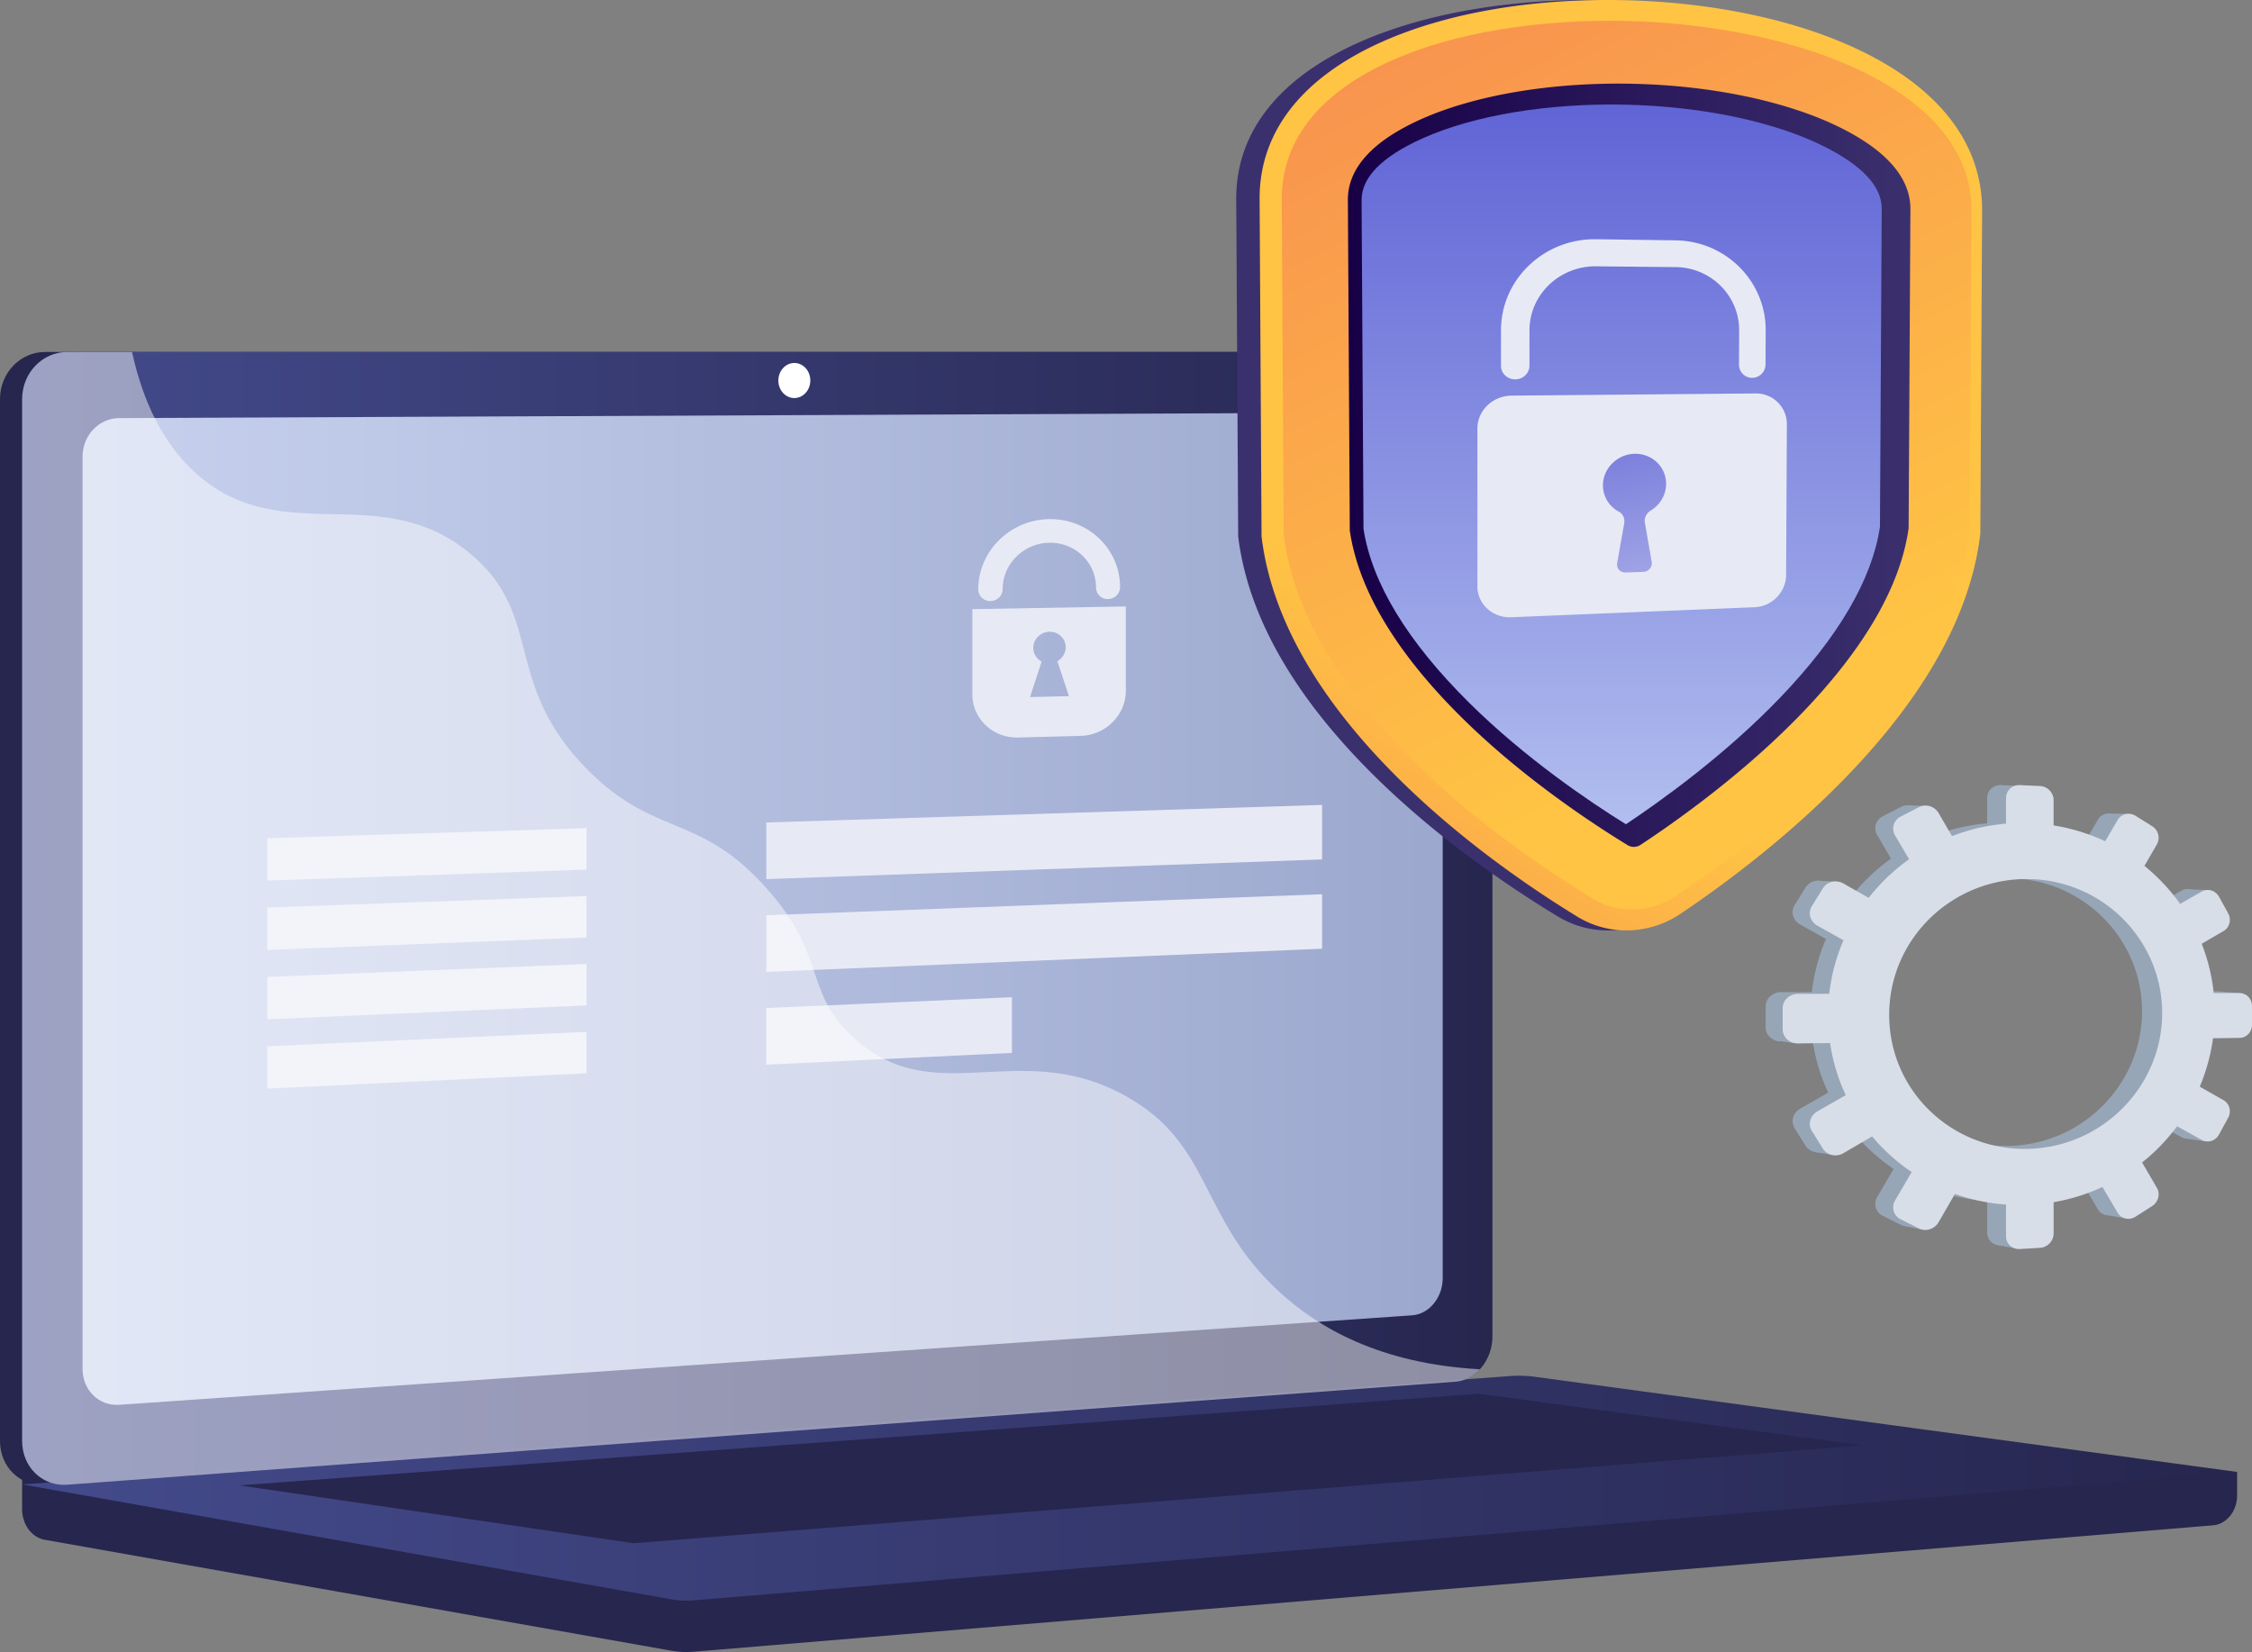 <svg xmlns="http://www.w3.org/2000/svg" width="244" height="179" fill="none"><rect width="100%" height="100%" fill="#808080" stroke="none"/><path fill="#97A6B7" d="m240.409 107.421-2.783.005a20.15 20.15 0 0 0-1.291-5.302l2.352-1.375c.643-.376.863-1.224.493-1.895l-.989-1.792c-.373-.676-1.2-.924-1.85-.552l-2.324 1.328a20.536 20.536 0 0 0-3.834-4.088l1.336-2.314c.383-.664.156-1.538-.51-1.955l-1.778-1.112c-.673-.42-1.535-.222-1.926.446l-1.34 2.29a20.684 20.684 0 0 0-5.543-1.703v-2.716c0-.8-.654-1.48-1.463-1.518l-2.166-.1c-.82-.037-1.486.589-1.486 1.398v2.746c-2.022.17-3.971.628-5.804 1.337l-1.445-2.483c-.425-.729-1.369-1.012-2.109-.629l-1.98 1.024a1.438 1.438 0 0 0-.573 2.032l1.498 2.54a20.984 20.984 0 0 0-4.347 4.153l-2.709-1.545c-.769-.438-1.755-.21-2.201.51l-1.191 1.923c-.449.726-.183 1.666.594 2.1l2.804 1.563a20.266 20.266 0 0 0-1.531 5.762l-3.363.005c-.906.002-1.641.693-1.641 1.545v2.264c0 .851.736 1.532 1.641 1.521l3.452-.044a20.156 20.156 0 0 0 1.685 5.601l-3.047 1.743c-.777.445-1.043 1.39-.594 2.109l1.191 1.905c.447.714 1.432.927 2.201.479l3.082-1.802a20.62 20.62 0 0 0 4.253 3.832l-1.777 3.038c-.433.74-.176 1.648.573 2.025l1.98.995c.74.372 1.684.076 2.109-.659l1.762-3.051a20.754 20.754 0 0 0 5.487 1.146v3.402c0 .81.667 1.427 1.486 1.377l2.166-.13c.809-.049 1.463-.738 1.463-1.539v-3.364a20.989 20.989 0 0 0 5.248-1.635l1.635 2.772c.391.663 1.253.849 1.926.419l1.778-1.138c.666-.426.893-1.302.51-1.961l-1.588-2.725a21.014 21.014 0 0 0 3.762-3.894l2.647 1.477c.65.362 1.478.102 1.851-.579l.988-1.807c.371-.677.151-1.521-.493-1.888l-2.559-1.459a20.337 20.337 0 0 0 1.423-5.202l2.858-.036c.737-.01 1.332-.637 1.332-1.402v-2.033c0-.764-.596-1.383-1.332-1.382l.001-.003Zm-22.529 16.738c-8.235.307-15.126-6.134-15.126-14.398s6.891-14.793 15.126-14.591c7.955.195 14.207 6.64 14.207 14.403 0 7.762-6.252 14.289-14.207 14.586Z"/><path fill="#97A6B7" d="m208.665 87.33-1.982-.07-.683 1.792 2.665-1.722Zm19.654.826 2.286.023v1.7l-2.286-1.723Zm8.711 8.197 2.278.093-.57 1.286-1.708-1.379Zm3.577 11.092 2.3.183-.751 1.125-1.549-1.308Zm-3.828 15.913 2.232.321.274-1.837-2.506 1.516Zm-8.544 8.288 2.005.368.16-1.493-2.165 1.125Zm-10.023 3.583-1.8-.322 1.548-2.319.252 2.641Zm-9.751-1.952-2.097-.436 1.618-1.975.479 2.411Zm-11.779-37.841 2.187.068-.865 1.608-1.322-1.676Zm-4.352 17.29 2.005.299-.159-1.654-1.846 1.355Zm4.307 12.102 1.959.321.159-1.309-2.118.988Z"/><path fill="#D8DEE8" d="m242.658 107.603-2.806.005a20.223 20.223 0 0 0-1.303-5.345l2.373-1.387c.648-.379.87-1.233.497-1.91l-.997-1.807c-.376-.681-1.211-.931-1.866-.557l-2.343 1.34a20.74 20.74 0 0 0-3.866-4.122l1.347-2.333c.387-.67.158-1.55-.513-1.97l-1.793-1.12c-.678-.425-1.548-.224-1.942.449l-1.351 2.308a20.893 20.893 0 0 0-5.589-1.717v-2.738c0-.808-.659-1.493-1.475-1.53l-2.183-.1a1.408 1.408 0 0 0-1.499 1.409v2.769a21.118 21.118 0 0 0-5.852 1.347l-1.458-2.502c-.428-.736-1.38-1.021-2.127-.635l-1.997 1.032a1.45 1.45 0 0 0-.578 2.05l1.511 2.56a21.183 21.183 0 0 0-4.383 4.186l-2.732-1.557c-.774-.442-1.768-.212-2.219.513l-1.2 1.939c-.453.73-.185 1.68.599 2.117l2.826 1.576a20.48 20.48 0 0 0-1.543 5.808l-3.391.006c-.912.002-1.655.699-1.655 1.557v2.282c0 .858.742 1.545 1.655 1.534l3.48-.044a20.256 20.256 0 0 0 1.7 5.647l-3.073 1.757c-.784.448-1.053 1.401-.599 2.125l1.201 1.922c.45.72 1.443.935 2.218.482l3.108-1.816a20.793 20.793 0 0 0 4.288 3.863l-1.792 3.063c-.436.746-.177 1.661.578 2.041l1.997 1.004c.747.375 1.699.076 2.127-.666l1.777-3.075a20.931 20.931 0 0 0 5.534 1.155v3.429c0 .816.671 1.438 1.498 1.389l2.184-.132c.815-.049 1.475-.743 1.475-1.551v-3.392a21.121 21.121 0 0 0 5.29-1.649l1.649 2.794c.393.668 1.263.856 1.942.422l1.793-1.147c.671-.429.9-1.313.514-1.977l-1.601-2.747a21.106 21.106 0 0 0 3.793-3.926l2.669 1.488c.655.365 1.49.103 1.866-.583l.997-1.821c.374-.682.152-1.534-.497-1.904l-2.581-1.471a20.51 20.51 0 0 0 1.436-5.244l2.881-.036c.743-.009 1.343-.641 1.343-1.412v-2.05c0-.771-.6-1.394-1.343-1.393l.001-.002Zm-22.717 16.874c-8.302.311-15.25-6.184-15.25-14.514 0-8.33 6.948-14.914 15.25-14.711 8.021.197 14.326 6.694 14.326 14.52 0 7.825-6.305 14.405-14.326 14.705Z"/><path fill="#26264F" d="M242.384 159.489 2.398 157.428v6.1c0 1.655 1.047 3.063 2.464 3.314l67.861 12.013a9.42 9.42 0 0 0 2.435.112l164.618-13.696c1.469-.122 2.608-1.534 2.608-3.236v-2.547.001Z"/><path fill="#26264F" d="M155.294 149.713 4.88 160.873c-2.692.2-4.88-1.922-4.88-4.739V43.24c0-2.818 2.188-5.102 4.88-5.102h150.414c2.217 0 4.01 2.065 4.01 4.612v102.054c0 2.547-1.793 4.745-4.01 4.91v-.001Z"/><path fill="url(#a)" d="M157.692 149.713 7.279 160.873c-2.692.2-4.88-1.922-4.88-4.739V43.24c0-2.818 2.188-5.102 4.88-5.102h150.413c2.217 0 4.011 2.065 4.011 4.612v102.054c0 2.547-1.794 4.745-4.011 4.91v-.001Z"/><path fill="url(#b)" d="m153.007 142.518-140.095 9.695c-2.19.152-3.97-1.59-3.97-3.89v-98.84c0-2.3 1.779-4.173 3.97-4.183l140.095-.609c1.829-.007 3.308 1.685 3.308 3.78v90.023c0 2.095-1.479 3.897-3.308 4.023v.001Z"/><path fill="#fff" d="M87.797 41.225c0 1.05-.774 1.902-1.73 1.905-.957.003-1.734-.847-1.734-1.898 0-1.05.776-1.904 1.734-1.904.956 0 1.73.85 1.73 1.897Z"/><path fill="url(#c)" d="M163.688 149.094 2.398 160.841l70.325 12.449c.806.143 1.622.18 2.435.113l167.226-13.914-76.131-10.315a12.445 12.445 0 0 0-2.566-.08h.001Z"/><path fill="#26264F" d="m25.933 160.942 134.278-9.925 41.558 5.585-133.121 10.61-42.715-6.27Z"/><path fill="#E7EAF5" d="m143.244 93.122-60.215 2.132v-6.137l60.215-1.902v5.907Zm0 9.676-60.215 2.51v-6.137l60.215-2.28v5.907Zm-79.7-8.574-34.576 1.188v-4.587l34.576-1.092v4.491Zm0 7.357-34.576 1.345v-4.587l34.576-1.248v4.49Zm0 7.356-34.576 1.502v-4.587l34.576-1.405v4.49Zm0 7.358-34.576 1.658v-4.586l34.576-1.563v4.491Zm46.094-2.21-26.61 1.276v-6.137l26.61-1.174v6.035Zm-4.286-48.087v9.218c0 2.666 2.225 4.767 4.961 4.696l6.783-.178c2.703-.071 4.887-2.267 4.887-4.904v-9.12l-16.631.29Zm6.248 9.53 1.261-3.85a1.663 1.663 0 0 1-.906-1.48c0-.945.787-1.727 1.757-1.746.969-.019 1.754.732 1.754 1.676 0 .643-.365 1.21-.903 1.514l1.256 3.787-4.219.099Zm8.456-10.618a1.264 1.264 0 0 1-1.303-1.254c0-2.71-2.257-4.884-5.041-4.849-2.792.036-5.072 2.285-5.072 5.011 0 .71-.592 1.294-1.323 1.307-.731.012-1.324-.553-1.324-1.264 0-4.15 3.472-7.565 7.719-7.614 4.225-.048 7.645 3.257 7.645 7.367 0 .703-.582 1.283-1.301 1.295v.001Z"/><path fill="#fff" d="M7.278 160.874 156.93 149.77l.761-.056c1.017-.075 1.943-.582 2.65-1.351-10.769-.594-17.458-4.446-21.773-8.426-8.666-7.993-7.163-15.875-16.507-21.13-11.655-6.555-20.819 1.751-29.663-6.444-5.362-4.968-2.73-8.673-9.327-16.097-7.308-8.223-12.065-5.459-19.409-12.86-9.285-9.359-4.641-16.639-12.64-23.358-9.704-8.15-20.168-.606-29.405-8.423-3.984-3.371-6.17-8.273-7.311-13.485H7.279c-2.692 0-4.88 2.284-4.88 5.102v112.893c0 2.817 2.188 4.939 4.879 4.74v-.001Z" opacity=".48" style="mix-blend-mode:soft-light"/><path fill="url(#d)" d="M174.519 100.807a10.386 10.386 0 0 1-5.689-1.483c-5.191-3.137-12.863-8.317-19.766-15.099-8.759-8.605-13.79-17.352-14.891-25.941l-.017-.135-.213-36.65c0-7.244 4.687-13.124 13.488-16.988 7.27-3.19 16.907-4.773 27.088-4.476 10.062.294 19.374 2.387 26.265 5.873 8.193 4.146 12.491 9.97 12.491 16.876l-.195 35.02-.016.129c-1.006 8.226-5.636 16.727-13.819 25.325-6.563 6.896-13.981 12.36-19.074 15.746a10.758 10.758 0 0 1-5.651 1.803h-.001Z"/><path fill="url(#e)" d="M176.516 100.807a10.141 10.141 0 0 1-5.613-1.483c-5.123-3.137-12.694-8.317-19.505-15.099-8.643-8.605-13.608-17.352-14.694-25.941l-.017-.135-.211-36.65c0-7.244 4.626-13.124 13.31-16.988 7.173-3.19 16.683-4.773 26.73-4.476 9.93.294 19.117 2.387 25.918 5.873 8.084 4.146 12.325 9.97 12.325 16.876l-.192 35.02-.015.129c-.993 8.226-5.562 16.727-13.636 25.325-6.478 6.896-13.797 12.36-18.823 15.746a10.52 10.52 0 0 1-5.577 1.803Z"/><path fill="url(#f)" d="m138.876 21.525.213 36.465c2.381 18.606 24.076 33.67 33.524 39.393 2.707 1.64 6.167 1.542 8.855-.24 9.251-6.136 29.758-21.583 31.949-39.472l.195-34.923c0-25.91-74.736-28.28-74.736-1.223Z"/><path fill="url(#g)" d="M177.052 91.762a1.278 1.278 0 0 1-.7-.186c-3.89-2.375-11.432-7.348-17.993-13.844-7.086-7.016-11.174-13.838-12.111-20.244l-.209-35.862c.009-3.44 2.712-6.386 8.009-8.742 5.914-2.63 14.313-4.012 23.004-3.803 8.606.205 16.758 1.951 22.407 4.777 4.996 2.499 7.522 5.444 7.531 8.766l-.194 34.62c-.875 6.2-4.711 12.883-11.446 19.909-6.333 6.606-13.731 11.843-17.598 14.388a1.333 1.333 0 0 1-.7.22v.001Z"/><path fill="url(#h)" d="M176.164 89.311c-3.929-2.44-10.916-7.148-17.011-13.194-6.66-6.606-10.514-12.946-11.42-18.812l-.207-35.653c.006-2.46 2.25-4.717 6.652-6.681 5.602-2.5 13.628-3.818 21.985-3.628 8.277.187 16.079 1.834 21.439 4.508 4.166 2.077 6.274 4.343 6.279 6.742l-.193 34.493c-.85 5.691-4.485 11.916-10.842 18.534-5.902 6.145-12.772 11.087-16.682 13.691Z"/><path fill="url(#i)" d="m190.222 42.63-26.456.238c-2.034.018-3.692 1.616-3.692 3.569V63.52c0 1.94 1.651 3.445 3.678 3.36l26.364-1.087c1.875-.078 3.396-1.642 3.405-3.496l.084-16.322a3.33 3.33 0 0 0-3.383-3.346Z"/><path fill="url(#j)" d="M180.52 52.429c.006-1.887-1.601-3.379-3.562-3.254-1.738.11-3.179 1.524-3.276 3.221a3.217 3.217 0 0 0 1.706 3.036c.457.246.683.761.593 1.27l-.765 4.316c-.097.55.335 1.033.905 1.013l1.935-.069c.566-.02.996-.53.903-1.07l-.74-4.276c-.088-.51.173-1.016.632-1.294.997-.605 1.666-1.68 1.67-2.894h-.001Z"/><path fill="url(#k)" d="M189.851 40.936a1.417 1.417 0 0 1-1.434-1.42l.016-3.722c.017-3.737-3.049-6.813-6.87-6.851l-8.636-.087c-3.954-.039-7.207 3.07-7.21 6.925l-.003 3.84c0 .815-.69 1.48-1.54 1.485-.853.006-1.545-.653-1.545-1.472l.002-3.855c.002-5.512 4.658-9.937 10.301-9.858l8.639.122c5.428.076 9.763 4.454 9.738 9.753l-.018 3.706a1.448 1.448 0 0 1-1.441 1.435h.001Z"/><defs><linearGradient id="b" x1="11.015" x2="158.389" y1="98.457" y2="98.457" gradientUnits="userSpaceOnUse"><stop stop-color="#C7D1EE"/><stop offset="1" stop-color="#9BA7CD"/></linearGradient><linearGradient id="f" x1="193.398" x2="129.474" y1="75.23" y2="-52.3" gradientUnits="userSpaceOnUse"><stop stop-color="#FFC444"/><stop offset="1" stop-color="#F36F56"/></linearGradient><linearGradient id="c" x1="0" x2="242.384" y1="161.249" y2="161.249" gradientUnits="userSpaceOnUse"><stop stop-color="#444B8C"/><stop offset="1" stop-color="#26264F"/></linearGradient><linearGradient id="d" x1="220.142" x2="197.104" y1="-2.768" y2="19.202" gradientUnits="userSpaceOnUse"><stop stop-color="#180047"/><stop offset="1" stop-color="#3B306E"/></linearGradient><linearGradient id="e" x1="157.783" x2="118.265" y1="70.144" y2="135.492" gradientUnits="userSpaceOnUse"><stop stop-color="#FFC444"/><stop offset="1" stop-color="#F36F56"/></linearGradient><linearGradient id="a" x1="2.398" x2="161.703" y1="99.512" y2="99.512" gradientUnits="userSpaceOnUse"><stop stop-color="#444B8C"/><stop offset="1" stop-color="#26264F"/></linearGradient><linearGradient id="g" x1="146.039" x2="206.989" y1="50.411" y2="50.411" gradientUnits="userSpaceOnUse"><stop stop-color="#180047"/><stop offset="1" stop-color="#3B306E"/></linearGradient><linearGradient id="h" x1="175.704" x2="175.704" y1="89.311" y2="11.325" gradientUnits="userSpaceOnUse"><stop stop-color="#B1BEEE"/><stop offset="1" stop-color="#6064D6"/></linearGradient><linearGradient id="i" x1="195.928" x2="170.554" y1="18.718" y2="65.253" gradientUnits="userSpaceOnUse"><stop stop-color="#E7EAF5"/><stop offset="1" stop-color="#E7EAF5"/></linearGradient><linearGradient id="j" x1="173.949" x2="184.877" y1="38.687" y2="88.126" gradientUnits="userSpaceOnUse"><stop stop-color="#6064D6"/><stop offset="1" stop-color="#E7EAF5"/></linearGradient><linearGradient id="k" x1="188.685" x2="163.311" y1="14.768" y2="61.303" gradientUnits="userSpaceOnUse"><stop stop-color="#E7EAF5"/><stop offset="1" stop-color="#E7EAF5"/></linearGradient></defs></svg>